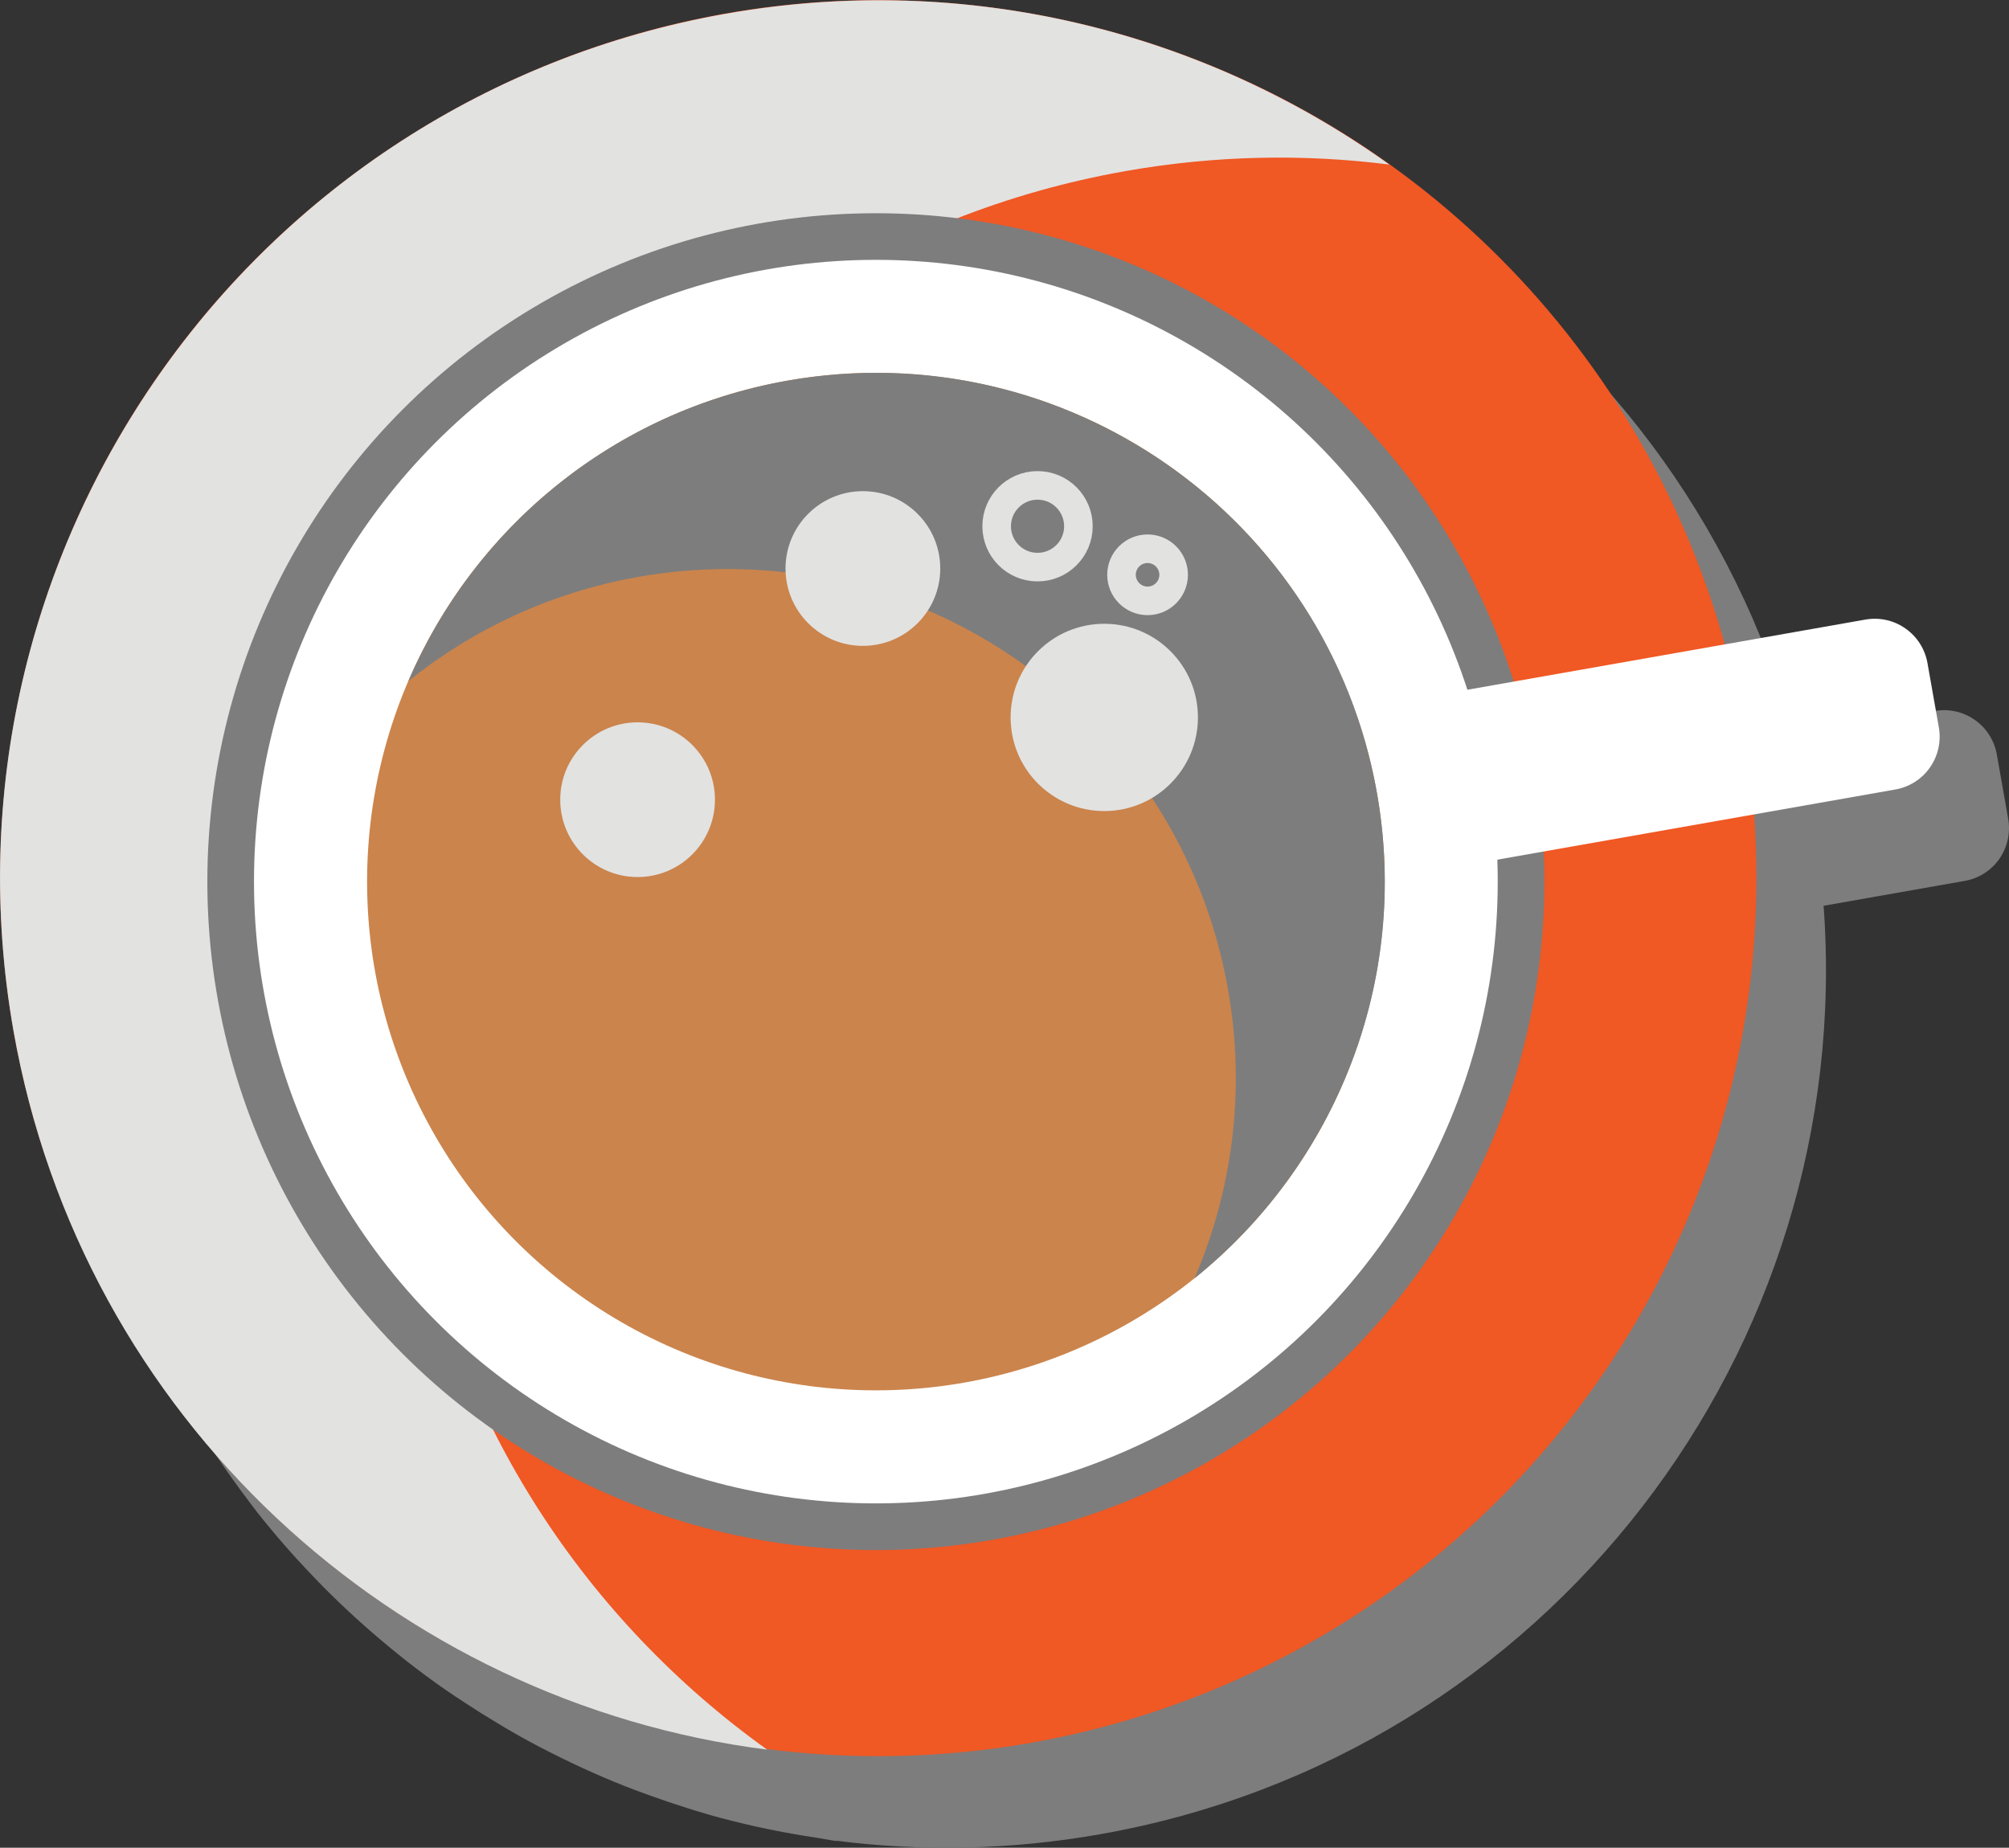 <?xml version="1.0" encoding="utf-8"?>
<!-- Generator: Adobe Illustrator 16.0.3, SVG Export Plug-In . SVG Version: 6.00 Build 0)  -->
<!DOCTYPE svg PUBLIC "-//W3C//DTD SVG 1.1//EN" "http://www.w3.org/Graphics/SVG/1.1/DTD/svg11.dtd">
<svg version="1.1" id="Layer_1" xmlns="http://www.w3.org/2000/svg" xmlns:xlink="http://www.w3.org/1999/xlink" x="0px" y="0px"
	 width="70.294px" height="64.662px" viewBox="0 0 70.294 64.662" enable-background="new 0 0 70.294 64.662" xml:space="preserve">
<rect x="0" y="0" width="70.294" height="64.662" fill="#333333" stroke="none"/>
<g>
	<path fill="#7D7D7D" d="M70.266,28.657l-0.398-2.255c-0.084-0.473-0.348-0.913-0.771-1.21s-0.928-0.394-1.4-0.311l-4.924,0.868
		C58.616,10.64,43.563,0.896,27.821,3.671c-16.19,2.854-27.168,17.9-25.159,34.032c0.065,0.523,0.144,1.048,0.236,1.572
		c0.004,0.021,0.01,0.04,0.014,0.061c0.13,0.728,0.291,1.44,0.47,2.146c0.043,0.171,0.084,0.341,0.13,0.51
		c0.187,0.688,0.393,1.364,0.623,2.028c0.056,0.161,0.117,0.319,0.176,0.479c0.212,0.581,0.439,1.153,0.684,1.716
		c0.056,0.128,0.106,0.258,0.163,0.385c0.28,0.62,0.585,1.224,0.903,1.819c0.1,0.187,0.201,0.372,0.305,0.557
		c0.323,0.576,0.66,1.145,1.019,1.695c0.097,0.149,0.201,0.294,0.301,0.441c0.302,0.446,0.614,0.884,0.938,1.313
		c0.129,0.171,0.255,0.344,0.387,0.512c0.39,0.493,0.794,0.972,1.211,1.438c0.162,0.182,0.328,0.358,0.494,0.536
		c0.363,0.388,0.735,0.767,1.118,1.135c0.195,0.189,0.394,0.374,0.595,0.558c0.374,0.341,0.756,0.673,1.146,0.995
		c0.201,0.167,0.403,0.334,0.609,0.495c0.469,0.368,0.946,0.724,1.436,1.063c0.219,0.152,0.441,0.296,0.664,0.441
		c0.368,0.242,0.742,0.477,1.121,0.703c0.261,0.156,0.521,0.313,0.787,0.461c0.465,0.259,0.937,0.505,1.414,0.74
		c0.264,0.13,0.529,0.256,0.797,0.379c0.48,0.22,0.966,0.428,1.458,0.623c0.305,0.121,0.613,0.232,0.924,0.344
		c0.383,0.139,0.77,0.27,1.16,0.393c0.283,0.089,0.564,0.181,0.852,0.262c0.551,0.156,1.107,0.295,1.67,0.421
		c0.305,0.067,0.609,0.128,0.916,0.187c0.418,0.08,0.84,0.149,1.262,0.212c0.209,0.031,0.414,0.078,0.623,0.105
		c-0.006-0.004-0.01-0.009-0.016-0.013c3,0.384,6.107,0.327,9.242-0.226c15.672-2.764,26.461-16.952,25.313-32.491l4.939-0.871
		c0.473-0.083,0.914-0.347,1.211-0.771C70.25,29.633,70.348,29.128,70.266,28.657z"/>
	<g>
		<circle fill="#F05824" cx="30.731" cy="30.731" r="30.726"/>
		<path fill="#E2E2E1" d="M14.461,41.583C11.514,24.87,22.673,8.934,39.383,5.987c3.131-0.552,6.234-0.608,9.229-0.228
			c-6.48-4.638-14.746-6.771-23.214-5.278C8.686,3.429-2.473,19.365,0.473,36.077c2.396,13.582,13.37,23.496,26.368,25.151
			C20.533,56.712,15.915,49.826,14.461,41.583z"/>
		<circle fill="#7D7D7D" cx="30.646" cy="30.853" r="23.391"/>
		<circle fill="#FFFFFF" cx="30.646" cy="30.852" r="21.759"/>
		<circle fill="#CB844C" cx="30.647" cy="30.852" r="17.803"/>
		<path fill="#7D7D7D" d="M27.556,13.32c-6.137,1.082-10.978,5.189-13.269,10.516c2.261-1.818,4.997-3.11,8.058-3.65
			c9.682-1.707,18.916,4.758,20.623,14.441c0.625,3.546,0.15,7.03-1.174,10.108c4.895-3.938,7.555-10.351,6.387-16.974
			C46.471,18.078,37.237,11.612,27.556,13.32z"/>
		<circle fill="#E2E2E1" cx="22.309" cy="27.985" r="2.707"/>
		<circle fill="#E2E2E1" cx="30.192" cy="19.895" r="2.707"/>
		<circle fill="none" stroke="#E2E2E1" stroke-miterlimit="10" cx="36.303" cy="18.416" r="1.43"/>
		<circle fill="none" stroke="#E2E2E1" stroke-miterlimit="10" cx="40.153" cy="20.115" r="0.912"/>
		<circle fill="#E2E2E1" cx="38.638" cy="25.106" r="3.277"/>
		<path fill="#FFFFFF" d="M67.84,25.457c0.082,0.472-0.016,0.977-0.311,1.4c-0.297,0.424-0.738,0.688-1.211,0.771L50.54,30.41
			l-1.047-5.946l15.777-2.782c0.473-0.083,0.977,0.014,1.4,0.311s0.688,0.737,0.771,1.21L67.84,25.457z"/>
	</g>
</g>
</svg>
